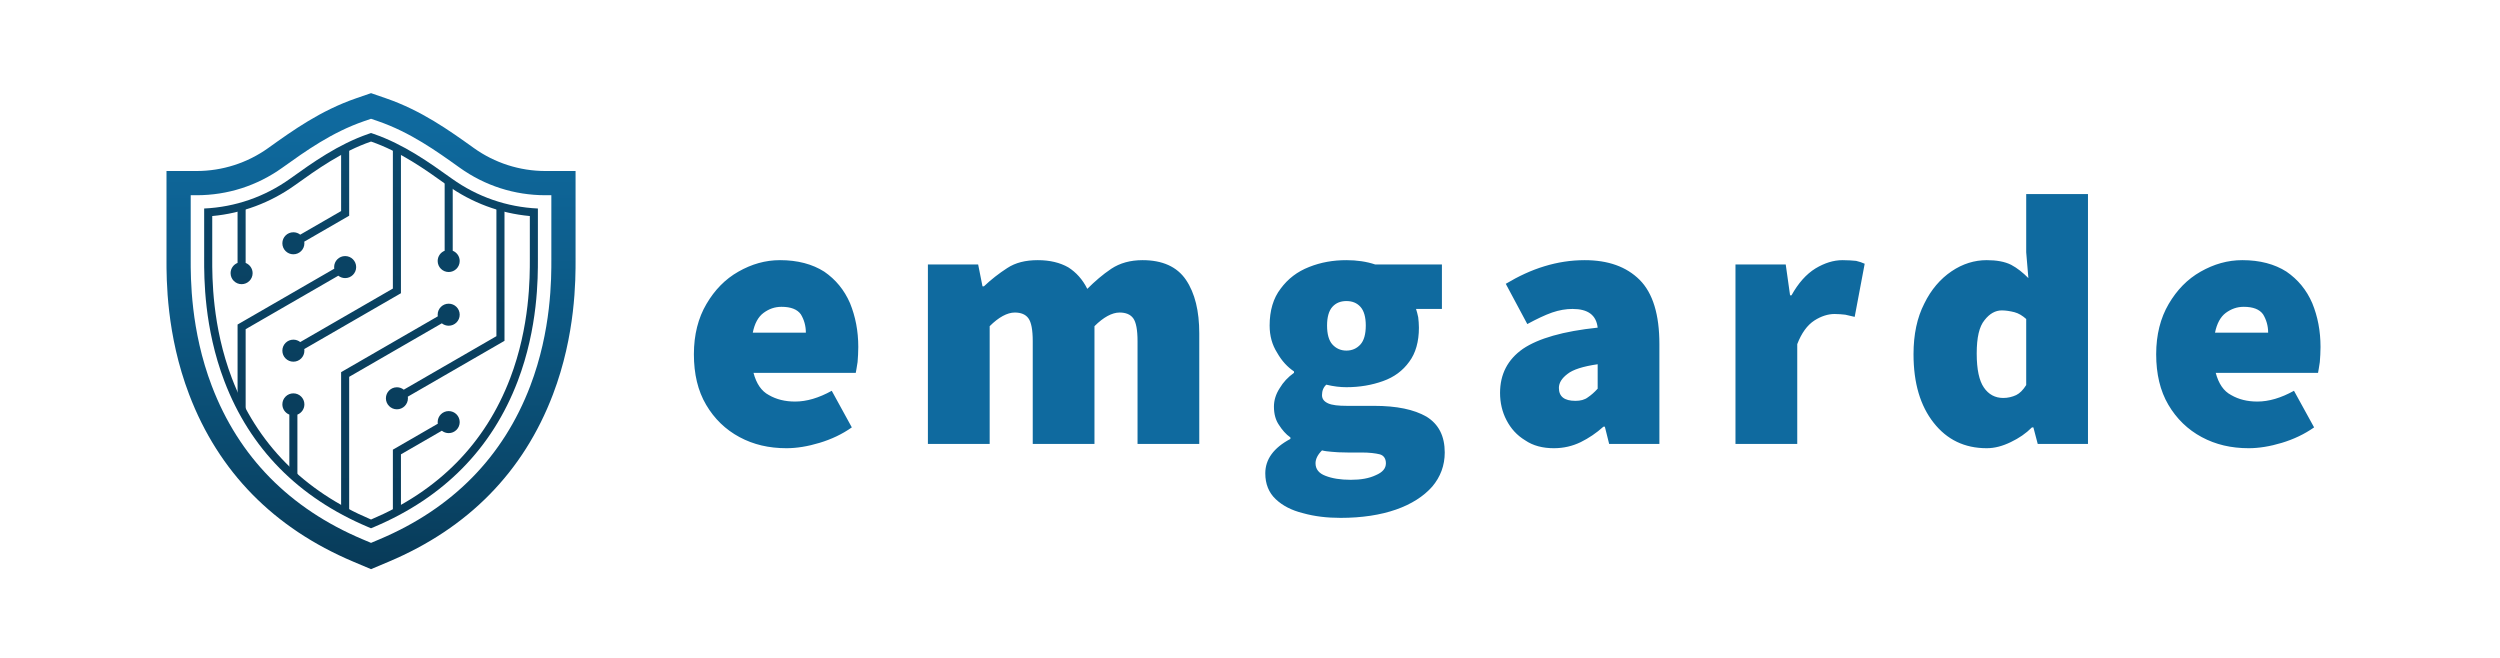 <?xml version="1.0" encoding="UTF-8" standalone="no"?>
<svg
   version="1.1"
   width="950"
   height="250"
   viewBox="0 0 950 250"
   xml:space="preserve"
   id="svg14"
   sodipodi:docname="Logo.svg"
   inkscape:version="1.4.2 (f4327f4, 2025-05-13)"
   xmlns:inkscape="http://www.inkscape.org/namespaces/inkscape"
   xmlns:sodipodi="http://sodipodi.sourceforge.net/DTD/sodipodi-0.dtd"
   xmlns="http://www.w3.org/2000/svg"
   xmlns:svg="http://www.w3.org/2000/svg"><sodipodi:namedview
   id="namedview14"
   pagecolor="#ffffff"
   bordercolor="#000000"
   borderopacity="0.25"
   inkscape:showpageshadow="2"
   inkscape:pageopacity="0.0"
   inkscape:pagecheckerboard="0"
   inkscape:deskcolor="#d1d1d1"
   inkscape:zoom="1.3798828"
   inkscape:cx="640.27176"
   inkscape:cy="512"
   inkscape:window-width="3840"
   inkscape:window-height="2054"
   inkscape:window-x="4309"
   inkscape:window-y="-11"
   inkscape:window-maximized="1"
   inkscape:current-layer="svg14" />
<desc
   id="desc1">Created with Fabric.js 5.3.0</desc>
<defs
   id="defs1">
</defs>
<g
   transform="translate(640,512)"
   id="background-logo">
<rect
   style="opacity:1;fill:#ffffff;fill-opacity:0;fill-rule:nonzero;stroke:none;stroke-width:0;stroke-linecap:butt;stroke-linejoin:miter;stroke-miterlimit:4;stroke-dasharray:none;stroke-dashoffset:0"
   paint-order="stroke"
   x="-640"
   y="-512"
   rx="0"
   ry="0"
   width="1280"
   height="1024"
   id="rect1" />
</g>
<g
   transform="matrix(0.835,0,0,0.835,140.992,125.841)"
   id="logo-logo">
<g
   paint-order="stroke"
   id="g13">
		<g
   transform="matrix(0.92,0,0,0.92,-1.587,-0.524)"
   id="g4">
<linearGradient
   id="SVGID_54_11433"
   gradientUnits="userSpaceOnUse"
   x1="295.925"
   y1="313.607"
   x2="295.925"
   y2="535.791">
<stop
   offset="0%"
   style="stop-color:rgb(10,75,112);stop-opacity: 1"
   id="stop1" />
<stop
   offset="21.638%"
   style="stop-color:rgb(10,69,103);stop-opacity: 1"
   id="stop2" />
<stop
   offset="61.902%"
   style="stop-color:rgb(9,62,93);stop-opacity: 1"
   id="stop3" />
<stop
   offset="100%"
   style="stop-color:rgb(8,59,89);stop-opacity: 1"
   id="stop4" />
</linearGradient>
<path
   style="opacity:1;fill:url(#SVGID_54_11433);fill-rule:nonzero;stroke:none;stroke-width:1;stroke-linecap:butt;stroke-linejoin:miter;stroke-miterlimit:4;stroke-dasharray:none;stroke-dashoffset:0"
   paint-order="stroke"
   transform="translate(-295.925,-420.381)"
   d="m 264.686,457.166 c 0,2.304 -1.433,4.27 -3.454,5.066 v 31.117 c -1.362,-1.179 -2.691,-2.39 -3.991,-3.625 v -27.493 c -2.02,-0.797 -3.452,-2.762 -3.452,-5.066 0,-3.009 2.439,-5.449 5.449,-5.449 3.009,0 5.449,2.439 5.449,5.449 z m -5.449,-74.239 c 3.009,0 5.449,-2.439 5.449,-5.449 0,-0.273 -0.027,-0.539 -0.066,-0.802 l 18.231,-10.525 3.991,-2.306 v -33.617 c -1.352,0.662 -2.681,1.352 -3.991,2.057 v 29.255 l -20.225,11.676 c -0.931,-0.741 -2.107,-1.187 -3.389,-1.187 -3.009,0 -5.449,2.439 -5.449,5.449 0,3.009 2.439,5.449 5.449,5.449 z m 76.826,77.56 c -3.009,0 -5.449,2.439 -5.449,5.449 0,0.273 0.027,0.54 0.066,0.802 l -18.231,10.529 -3.991,2.301 v 4.611 26.353 c 1.352,-0.695 2.681,-1.409 3.991,-2.137 V 481.879 l 20.228,-11.678 c 0.93,0.74 2.105,1.184 3.386,1.184 3.009,0 5.449,-2.439 5.449,-5.449 0,-3.009 -2.439,-5.449 -5.449,-5.449 z m -96.986,-68.224 c 0,-2.303 -1.431,-4.268 -3.451,-5.066 v -27.832 c -1.324,0.409 -2.653,0.784 -3.996,1.127 v 26.705 c -2.019,0.798 -3.45,2.762 -3.45,5.065 0,3.009 2.439,5.449 5.449,5.449 3.009,0 5.449,-2.439 5.449,-5.449 z m 96.986,-0.567 c 3.009,0 5.449,-2.439 5.449,-5.449 0,-2.304 -1.432,-4.269 -3.452,-5.066 v -20.342 -4.611 -7.203 c -0.648,-0.437 -1.296,-0.878 -1.93,-1.334 l -0.178,-0.127 c -0.624,-0.446 -1.254,-0.897 -1.883,-1.348 v 12.312 4.611 18.04 c -2.021,0.797 -3.454,2.762 -3.454,5.066 0,3.009 2.439,5.449 5.449,5.449 z m 23.611,-32.331 v 10.946 4.606 21.957 4.611 21.948 l -21.615,12.481 -3.991,2.301 -20.224,11.68 c -0.931,-0.741 -2.107,-1.187 -3.39,-1.187 -3.009,0 -5.449,2.439 -5.449,5.449 0,3.009 2.439,5.449 5.449,5.449 3.009,0 5.449,-2.439 5.449,-5.449 0,-0.273 -0.027,-0.539 -0.065,-0.801 l 18.23,-10.529 3.991,-2.301 21.615,-12.481 3.996,-2.306 v -4.611 -21.948 -4.616 -21.953 -4.611 -7.509 c -1.343,-0.343 -2.672,-0.718 -3.996,-1.127 z m -47.225,69.384 20.226,-11.677 c 0.93,0.741 2.106,1.186 3.388,1.186 3.009,0 5.449,-2.439 5.449,-5.449 0,-3.009 -2.439,-5.449 -5.449,-5.449 -3.009,0 -5.449,2.439 -5.449,5.449 0,0.274 0.027,0.54 0.066,0.803 l -18.231,10.525 -3.991,2.306 -21.614,12.481 -3.991,2.301 v 4.611 21.953 4.611 21.953 4.607 9.429 c 1.31,0.733 2.639,1.442 3.991,2.137 v -13.867 -4.611 -21.953 -4.611 -21.948 l 21.614,-12.481 z m -29.597,-9.476 3.991,-2.306 21.614,-12.481 3.991,-2.301 v -4.611 -21.948 -4.611 -21.953 -4.611 -12.167 c -1.31,-0.709 -2.639,-1.399 -3.991,-2.057 v 16.529 4.611 21.948 4.611 21.953 l -21.614,12.481 -3.991,2.301 -20.223,11.68 c -0.931,-0.742 -2.108,-1.188 -3.391,-1.188 -3.009,0 -5.449,2.439 -5.449,5.449 0,3.009 2.439,5.449 5.449,5.449 3.009,0 5.449,-2.439 5.449,-5.449 0,-0.274 -0.027,-0.541 -0.066,-0.804 z m -21.619,-14.078 20.227,-11.677 c 0.93,0.74 2.106,1.185 3.387,1.185 3.009,0 5.449,-2.439 5.449,-5.449 0,-3.009 -2.439,-5.449 -5.449,-5.449 -3.009,0 -5.449,2.439 -5.449,5.449 0,0.273 0.027,0.538 0.065,0.8 l -18.23,10.525 -3.991,2.306 -21.615,12.481 -3.996,2.306 v 36.528 c 1.254,2.644 2.583,5.222 3.996,7.739 v -41.961 l 21.615,-12.481 z"
   stroke-linecap="round"
   id="path4" />
</g>
		<g
   transform="scale(0.92)"
   id="g8">
<linearGradient
   id="SVGID_55_11434"
   gradientUnits="userSpaceOnUse"
   x1="297.65"
   y1="313.607"
   x2="297.65"
   y2="535.791">
<stop
   offset="0%"
   style="stop-color:rgb(15,106,159);stop-opacity: 1"
   id="stop5" />
<stop
   offset="24.77%"
   style="stop-color:rgb(13,97,145);stop-opacity: 1"
   id="stop6" />
<stop
   offset="72.625%"
   style="stop-color:rgb(10,75,112);stop-opacity: 1"
   id="stop7" />
<stop
   offset="100%"
   style="stop-color:rgb(8,59,89);stop-opacity: 1"
   id="stop8" />
</linearGradient>
<path
   style="opacity:1;fill:url(#SVGID_55_11434);fill-rule:nonzero;stroke:none;stroke-width:1;stroke-linecap:butt;stroke-linejoin:miter;stroke-miterlimit:4;stroke-dasharray:none;stroke-dashoffset:0"
   paint-order="stroke"
   transform="translate(-297.65,-420.95)"
   d="m 398.828,385.141 -0.002,-1.08 v -42.332 h -14.91 c -12.694,0 -25.073,-3.972 -35.397,-11.357 -0.06,-0.043 -0.119,-0.085 -0.178,-0.127 -12.072,-8.636 -25.754,-18.425 -43.311,-24.483 l -7.378,-2.545 -7.38,2.545 c -17.558,6.057 -31.242,15.847 -43.317,24.486 -0.057,0.041 -0.114,0.082 -0.172,0.123 -10.324,7.386 -22.704,11.358 -35.398,11.358 h -14.912 v 42.304 l -0.002,1.092 c -0.022,10.265 -0.08,37.534 11.21,67.169 14.576,38.26 41.883,66.074 81.167,82.67 l 8.803,3.718 8.807,-3.719 c 39.28,-16.596 66.586,-44.408 81.16,-82.665 11.289,-29.634 11.231,-56.901 11.209,-67.158 z m -22.404,62.893 c -13.366,35.085 -38.474,60.62 -74.628,75.895 l -4.144,1.749 -4.143,-1.749 C 257.355,508.655 232.244,483.118 218.877,448.03 208.376,420.467 208.431,394.81 208.451,385.152 l 0.002,-1.1 v -30.343 h 2.933 c 15.286,0 29.937,-4.701 42.369,-13.595 l 0.166,-0.119 c 11.417,-8.168 24.349,-17.42 40.259,-22.909 l 3.473,-1.198 3.472,1.198 c 15.909,5.489 28.839,14.74 40.247,22.901 l 0.18,0.129 c 12.43,8.892 27.08,13.592 42.365,13.592 h 2.93 v 30.352 l 0.002,1.097 c 0.021,9.664 0.076,35.314 -10.424,62.876 z"
   stroke-linecap="round"
   id="path8" />
</g>
		<g
   transform="matrix(0.92,0,0,0.92,-1.212312e-5,-0.237)"
   id="g12">
<linearGradient
   id="SVGID_56_11435"
   gradientUnits="userSpaceOnUse"
   x1="297.65"
   y1="313.607"
   x2="297.65"
   y2="535.791">
<stop
   offset="0%"
   style="stop-color:rgb(10,75,112);stop-opacity: 1"
   id="stop9" />
<stop
   offset="21.638%"
   style="stop-color:rgb(10,69,103);stop-opacity: 1"
   id="stop10" />
<stop
   offset="61.902%"
   style="stop-color:rgb(9,62,93);stop-opacity: 1"
   id="stop11" />
<stop
   offset="100%"
   style="stop-color:rgb(8,59,89);stop-opacity: 1"
   id="stop12" />
</linearGradient>
<path
   style="opacity:1;fill:url(#SVGID_56_11435);fill-rule:nonzero;stroke:none;stroke-width:1;stroke-linecap:butt;stroke-linejoin:miter;stroke-miterlimit:4;stroke-dasharray:none;stroke-dashoffset:0"
   paint-order="stroke"
   transform="translate(-297.65,-420.692)"
   d="m 380.193,385.169 -0.002,-1.107 v -23.782 c -15.332,-0.706 -29.959,-5.769 -42.515,-14.751 l -0.179,-0.128 c -11.039,-7.897 -23.55,-16.849 -38.544,-22.022 l -1.302,-0.449 -1.302,0.449 c -14.996,5.173 -27.513,14.129 -38.56,22.032 l -0.163,0.116 c -12.555,8.982 -27.185,14.046 -42.518,14.752 v 23.783 l -0.002,1.105 c -0.02,9.322 -0.073,34.084 9.989,60.494 12.696,33.327 36.585,57.597 71.003,72.138 l 1.554,0.656 1.553,-0.656 c 34.417,-14.541 58.304,-38.811 70.999,-72.134 10.061,-26.409 10.008,-51.169 9.988,-60.497 z m -13.719,59.075 c -12.291,32.264 -35.449,55.775 -68.82,69.877 l -9.2e-4,-4.3e-4 c -33.375,-14.1 -56.532,-37.611 -68.825,-69.88 -9.799,-25.72 -9.747,-49.945 -9.727,-59.064 l 0.002,-1.107 v -20.062 c 14.706,-1.352 28.756,-6.58 40.849,-15.231 l 0.158,-0.113 c 10.829,-7.747 23.097,-16.525 37.544,-21.508 h 2.2e-4 c 14.444,4.984 26.705,13.755 37.522,21.495 l 0.18,0.128 c 12.091,8.65 26.14,13.877 40.844,15.229 v 20.056 l 0.002,1.113 c 0.019,9.123 0.071,33.351 -9.726,59.069 z"
   stroke-linecap="round"
   id="path12" />
</g>
</g>
</g>
<g
   transform="matrix(1.921,0,0,1.921,572.738,135.272)"
   id="text-logo">
<g
   paint-order="stroke"
   id="g14">
		<g
   id="text-logo-path-0">
<path
   style="opacity:1;fill:#0f6a9f;fill-rule:nonzero;stroke:none;stroke-width:0;stroke-linecap:butt;stroke-linejoin:miter;stroke-miterlimit:4;stroke-dasharray:none;stroke-dashoffset:0"
   paint-order="stroke"
   transform="translate(-163.155,17.395)"
   d="m 20.59,0.85 v 0 c -3.48,0 -6.53,-0.71 -9.3,-2.2 C 8.52,-2.84 6.32,-4.97 4.69,-7.74 3.05,-10.51 2.27,-13.85 2.27,-17.75 v 0 c 0,-3.83 0.85,-7.17 2.49,-9.94 1.63,-2.77 3.69,-4.9 6.32,-6.39 2.62,-1.49 5.32,-2.27 8.23,-2.27 v 0 c 3.48,0 6.39,0.78 8.74,2.27 2.27,1.56 3.97,3.62 5.11,6.25 1.06,2.62 1.63,5.46 1.63,8.66 v 0 c 0,1.06 -0.07,2.06 -0.14,2.98 -0.14,1 -0.29,1.71 -0.36,2.13 v 0 H 14.06 c 0.57,2.13 1.56,3.62 3.05,4.4 1.49,0.86 3.2,1.28 5.18,1.28 v 0 c 2.28,0 4.69,-0.71 7.25,-2.13 v 0 l 3.97,7.24 c -1.91,1.35 -4.04,2.35 -6.39,3.06 -2.34,0.71 -4.54,1.06 -6.53,1.06 z m -6.67,-22.86 v 0 h 10.5 c 0,-1.35 -0.35,-2.56 -0.99,-3.62 -0.71,-1 -1.99,-1.49 -3.83,-1.49 v 0 c -1.35,0 -2.49,0.42 -3.55,1.2 -1.07,0.79 -1.78,2.13 -2.13,3.91 z M 60.78,0 H 48.56 v -35.5 h 9.94 l 0.86,4.33 h 0.28 c 1.42,-1.35 2.98,-2.56 4.62,-3.62 1.63,-1.07 3.62,-1.56 6.03,-1.56 v 0 c 2.41,0 4.4,0.49 6.04,1.42 1.56,0.99 2.84,2.41 3.76,4.26 v 0 c 1.49,-1.49 3.05,-2.84 4.75,-3.98 1.71,-1.13 3.77,-1.7 6.18,-1.7 v 0 c 3.91,0 6.82,1.28 8.59,3.9 1.78,2.63 2.63,6.18 2.63,10.58 v 0 V 0 H 90.03 v -20.31 c 0,-2.27 -0.29,-3.76 -0.85,-4.54 -0.57,-0.78 -1.49,-1.14 -2.7,-1.14 v 0 c -1.49,0 -3.2,0.93 -4.97,2.7 v 0 V 0 H 69.3 v -20.31 c 0,-2.27 -0.29,-3.76 -0.86,-4.54 -0.56,-0.78 -1.49,-1.14 -2.69,-1.14 v 0 c -1.49,0 -3.2,0.93 -4.97,2.7 v 0 z m 69.43,14.63 v 0 c -2.69,0 -5.18,-0.29 -7.45,-0.93 -2.27,-0.56 -4.05,-1.49 -5.4,-2.77 -1.35,-1.27 -2.06,-2.98 -2.06,-5.11 v 0 c 0,-2.77 1.64,-5.04 4.97,-6.81 v 0 -0.29 c -0.92,-0.64 -1.63,-1.49 -2.27,-2.48 -0.64,-0.93 -0.99,-2.13 -0.99,-3.62 v 0 c 0,-1.21 0.35,-2.42 1.13,-3.63 0.71,-1.2 1.64,-2.2 2.84,-3.05 v 0 -0.28 c -1.27,-0.85 -2.41,-2.06 -3.33,-3.69 -1,-1.57 -1.49,-3.34 -1.49,-5.4 v 0 c 0,-2.91 0.71,-5.4 2.2,-7.31 1.42,-1.92 3.26,-3.34 5.61,-4.26 2.34,-0.93 4.75,-1.35 7.38,-1.35 v 0 c 2.06,0 3.98,0.28 5.68,0.85 v 0 h 13.21 v 8.8 h -5.12 c 0.15,0.43 0.29,1 0.43,1.64 0.07,0.64 0.14,1.35 0.14,2.06 v 0 c 0,2.76 -0.64,5.04 -1.91,6.74 -1.28,1.78 -2.99,3.05 -5.19,3.83 -2.2,0.79 -4.61,1.21 -7.24,1.21 v 0 c -1.21,0 -2.48,-0.14 -3.98,-0.5 v 0 c -0.56,0.5 -0.85,1.21 -0.85,2.06 v 0 c 0,0.78 0.43,1.28 1.21,1.64 0.78,0.35 1.99,0.49 3.76,0.49 v 0 h 5.33 c 4.47,0 7.88,0.71 10.36,2.13 2.42,1.49 3.62,3.84 3.62,7.1 v 0 c 0,2.56 -0.85,4.83 -2.48,6.75 -1.7,1.92 -4.12,3.48 -7.17,4.54 -3.06,1.07 -6.75,1.64 -10.94,1.64 z m 1.14,-33.09 v 0 c 1.14,0 2.06,-0.43 2.77,-1.21 0.71,-0.78 1.06,-2.06 1.06,-3.76 v 0 c 0,-1.63 -0.35,-2.91 -1.06,-3.69 -0.71,-0.78 -1.63,-1.14 -2.77,-1.14 v 0 c -1.14,0 -2.06,0.36 -2.77,1.14 -0.71,0.78 -1.06,2.06 -1.06,3.69 v 0 c 0,1.7 0.35,2.98 1.06,3.76 0.71,0.78 1.63,1.21 2.77,1.21 z M 132.2,7.1 v 0 c 1.99,0 3.62,-0.28 4.97,-0.92 1.35,-0.57 1.99,-1.35 1.99,-2.35 v 0 c 0,-0.92 -0.43,-1.56 -1.21,-1.77 C 137.1,1.85 135.89,1.7 134.4,1.7 v 0 h -2.77 c -1.42,0 -2.48,-0.07 -3.19,-0.14 -0.78,-0.07 -1.42,-0.14 -1.92,-0.28 v 0 c -0.85,0.85 -1.28,1.7 -1.28,2.55 v 0 c 0,1.14 0.64,1.99 1.99,2.49 1.28,0.5 2.91,0.78 4.97,0.78 z m 40.19,-6.25 v 0 c -2.2,0 -4.12,-0.49 -5.68,-1.56 -1.64,-0.99 -2.84,-2.34 -3.69,-3.98 -0.86,-1.63 -1.28,-3.48 -1.28,-5.39 v 0 c 0,-3.69 1.49,-6.61 4.54,-8.74 3.05,-2.05 7.95,-3.47 14.77,-4.18 v 0 c -0.28,-2.49 -1.92,-3.7 -4.97,-3.7 v 0 c -1.28,0 -2.63,0.22 -4.05,0.71 -1.42,0.5 -3.05,1.28 -4.9,2.28 v 0 l -4.26,-7.96 c 2.49,-1.49 5.04,-2.69 7.67,-3.48 2.56,-0.78 5.18,-1.2 7.95,-1.2 v 0 c 4.62,0 8.24,1.28 10.87,3.9 2.62,2.63 3.9,6.89 3.9,12.71 v 0 V 0 h -9.94 l -0.85,-3.41 h -0.28 c -1.42,1.28 -2.91,2.27 -4.48,3.05 -1.63,0.79 -3.4,1.21 -5.32,1.21 z m 4.26,-9.37 v 0 c 0.99,0 1.84,-0.21 2.48,-0.71 0.64,-0.43 1.28,-0.99 1.92,-1.7 v 0 -4.83 c -2.91,0.42 -4.9,1.06 -5.96,1.91 -1.14,0.86 -1.71,1.78 -1.71,2.77 v 0 c 0,1.71 1.07,2.56 3.27,2.56 z M 220.53,0 h -12.22 v -35.5 h 9.94 l 0.86,6.11 h 0.28 c 1.35,-2.42 2.91,-4.19 4.76,-5.33 1.77,-1.06 3.55,-1.63 5.32,-1.63 v 0 c 1.07,0 1.99,0.07 2.7,0.14 0.64,0.14 1.21,0.35 1.7,0.57 v 0 l -1.98,10.51 c -0.64,-0.15 -1.21,-0.29 -1.85,-0.43 -0.64,-0.07 -1.35,-0.14 -2.13,-0.14 v 0 c -1.28,0 -2.63,0.42 -3.98,1.28 -1.42,0.92 -2.55,2.48 -3.4,4.68 v 0 z m 37.48,0.85 v 0 c -4.4,0 -7.88,-1.7 -10.5,-5.04 -2.63,-3.34 -3.98,-7.81 -3.98,-13.56 v 0 c 0,-3.91 0.71,-7.24 2.13,-10.01 1.35,-2.77 3.19,-4.9 5.4,-6.39 2.2,-1.49 4.54,-2.2 6.95,-2.2 v 0 c 1.92,0 3.55,0.28 4.83,0.92 1.21,0.64 2.35,1.56 3.41,2.63 v 0 l -0.43,-5.11 v -11.51 h 12.22 V 0 h -9.94 l -0.86,-3.27 h -0.28 c -1.21,1.21 -2.56,2.13 -4.19,2.91 -1.63,0.79 -3.19,1.21 -4.76,1.21 z m 3.27,-9.94 v 0 c 0.92,0 1.78,-0.21 2.56,-0.57 0.71,-0.35 1.35,-0.99 1.98,-1.98 v 0 -13.07 c -0.71,-0.64 -1.49,-1.13 -2.34,-1.35 -0.85,-0.21 -1.7,-0.35 -2.48,-0.35 v 0 c -1.28,0 -2.42,0.64 -3.41,1.91 -1.07,1.28 -1.56,3.48 -1.56,6.61 v 0 c 0,3.19 0.49,5.39 1.42,6.74 0.92,1.35 2.2,2.06 3.83,2.06 z m 48.56,9.94 v 0 c -3.47,0 -6.53,-0.71 -9.3,-2.2 -2.77,-1.49 -4.97,-3.62 -6.6,-6.39 -1.63,-2.77 -2.41,-6.11 -2.41,-10.01 v 0 c 0,-3.83 0.85,-7.17 2.48,-9.94 1.63,-2.77 3.69,-4.9 6.32,-6.39 2.63,-1.49 5.33,-2.27 8.24,-2.27 v 0 c 3.48,0 6.39,0.78 8.73,2.27 2.27,1.56 3.98,3.62 5.11,6.25 1.07,2.62 1.63,5.46 1.63,8.66 v 0 c 0,1.06 -0.07,2.06 -0.14,2.98 -0.14,1 -0.28,1.71 -0.35,2.13 v 0 h -20.24 c 0.57,2.13 1.56,3.62 3.06,4.4 1.49,0.86 3.19,1.28 5.18,1.28 v 0 c 2.27,0 4.68,-0.71 7.24,-2.13 v 0 l 3.98,7.24 c -1.92,1.35 -4.05,2.35 -6.39,3.06 -2.35,0.71 -4.55,1.06 -6.54,1.06 z m -6.67,-22.86 v 0 h 10.51 c 0,-1.35 -0.36,-2.56 -1,-3.62 -0.71,-1 -1.98,-1.49 -3.83,-1.49 v 0 c -1.35,0 -2.48,0.42 -3.55,1.2 -1.06,0.79 -1.77,2.13 -2.13,3.91 z"
   stroke-linecap="round"
   id="path13" />
</g>
</g>
</g>
</svg>
